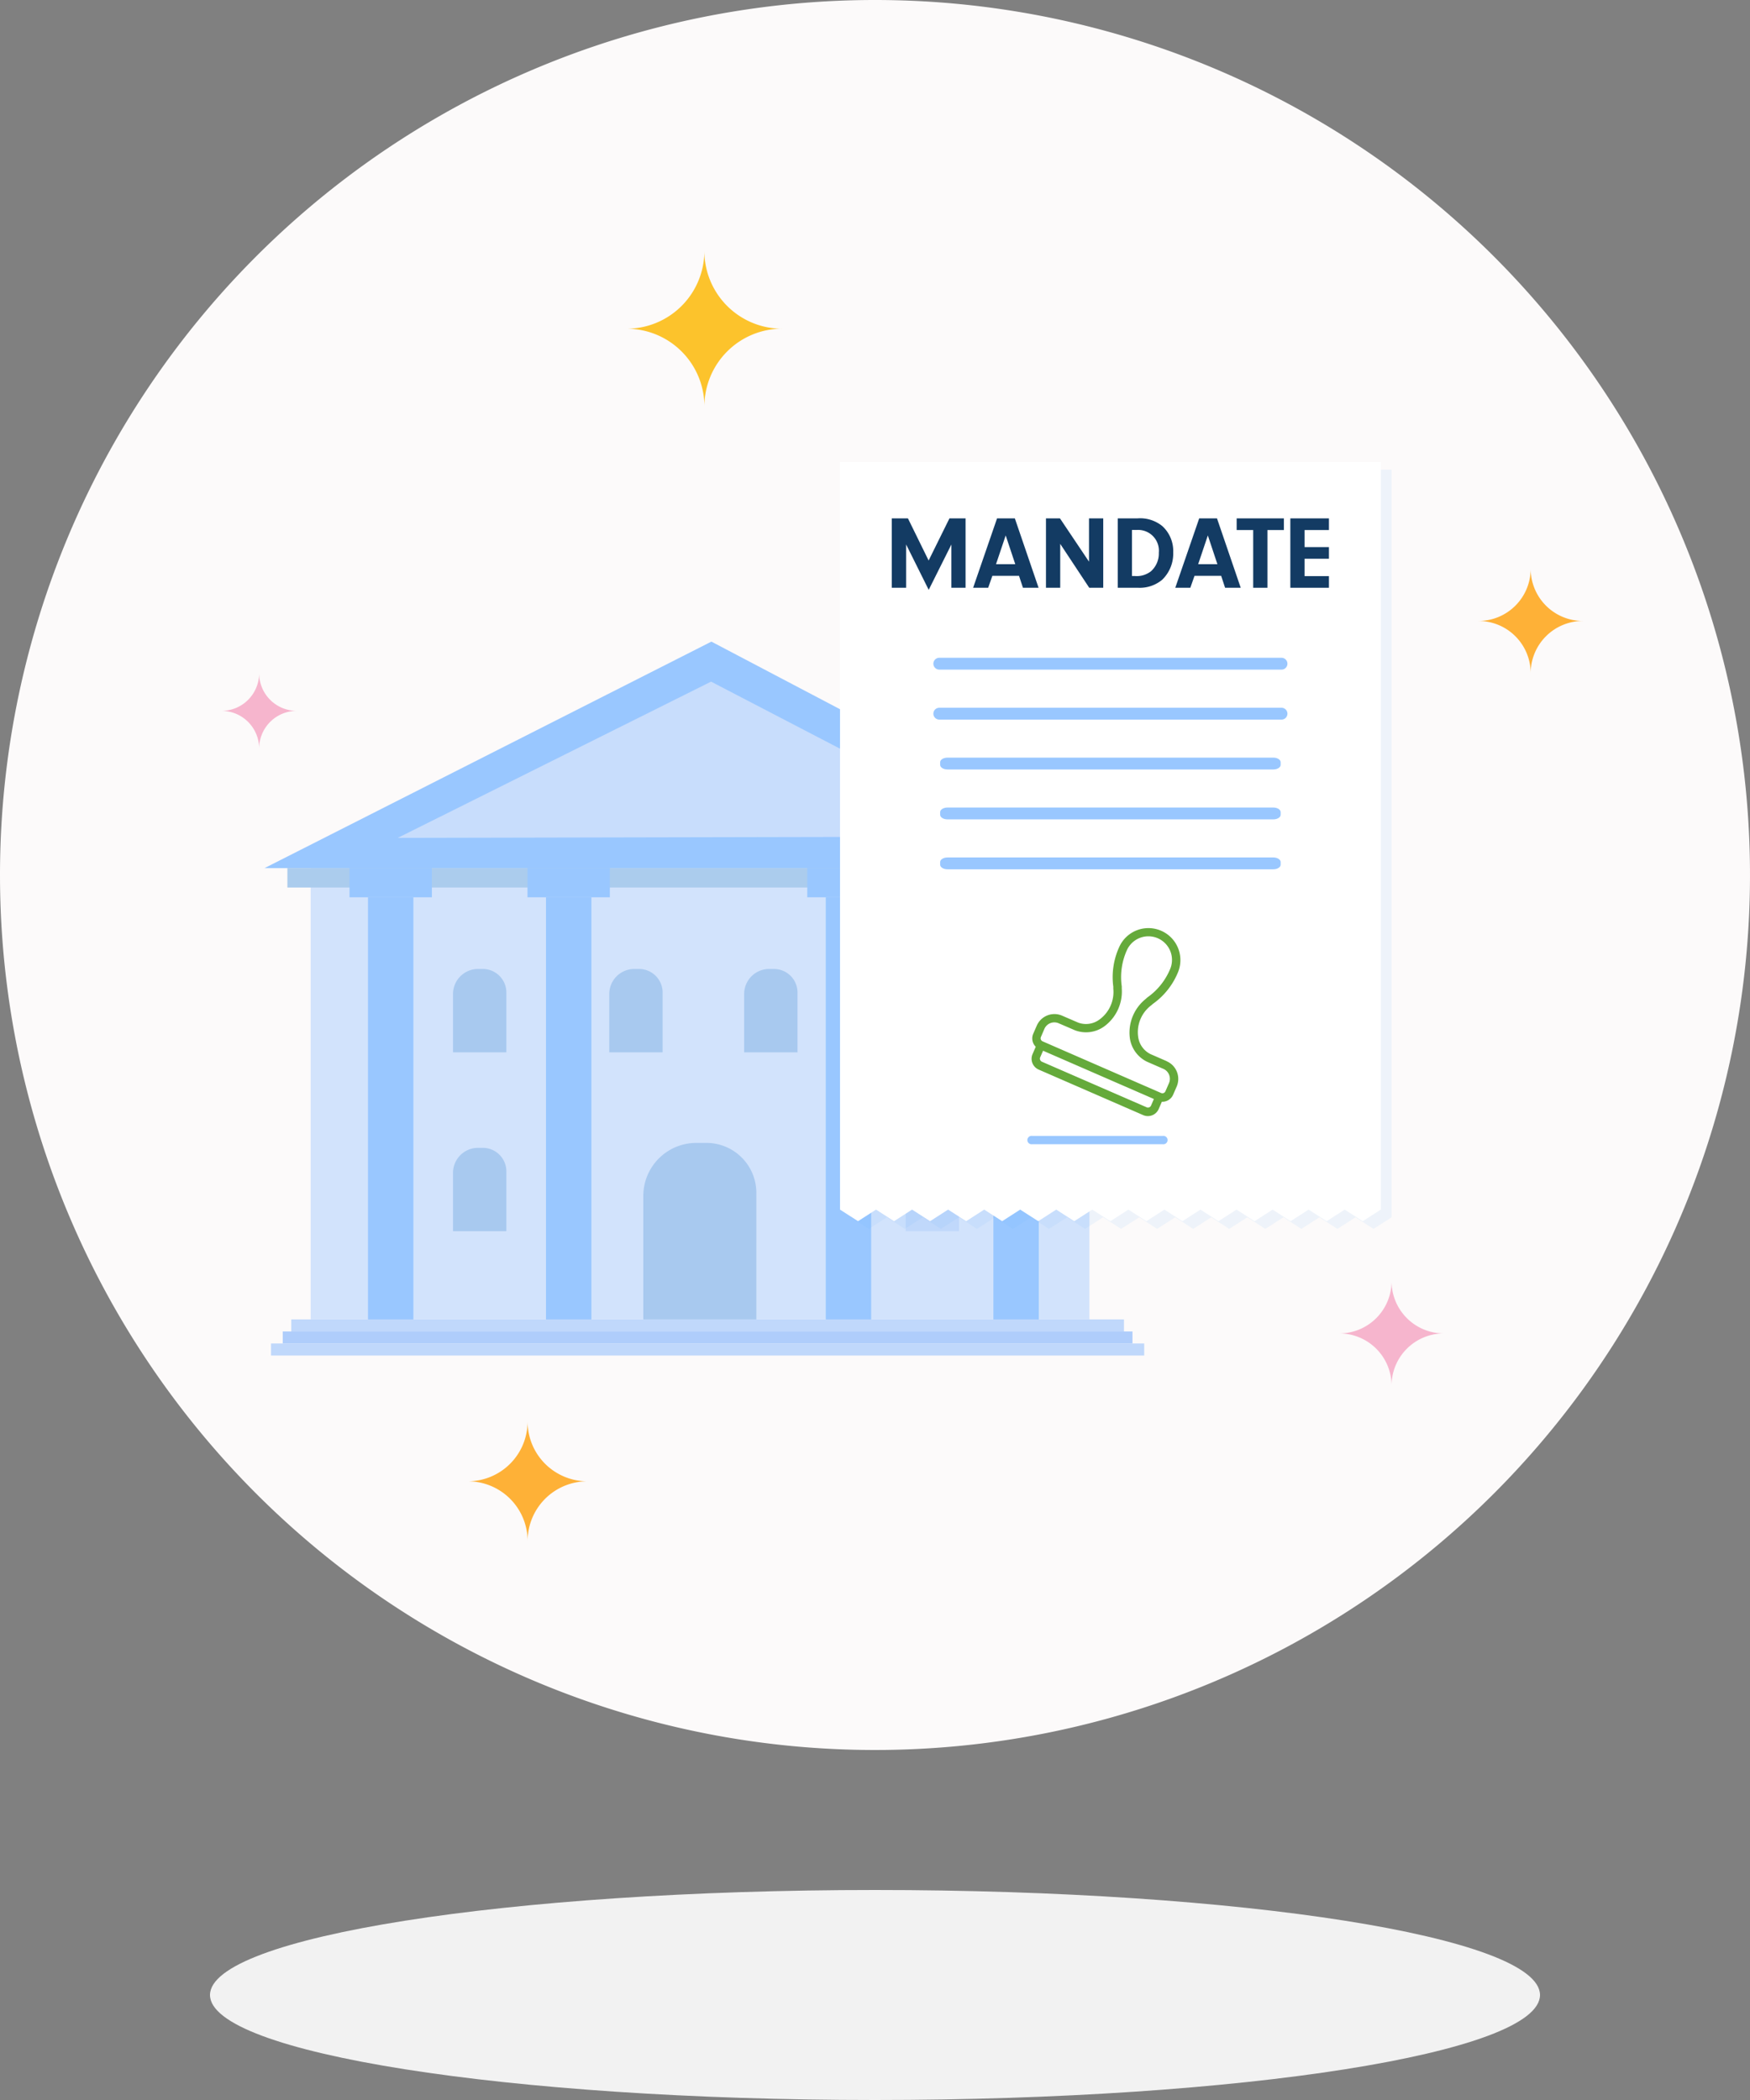 <svg xmlns="http://www.w3.org/2000/svg" xmlns:xlink="http://www.w3.org/1999/xlink" width="125" height="150" viewBox="0 0 125 150"><rect x="0" y="0" width="125" height="150" fill="#808080" stroke="none"/><defs><clipPath id="a"><rect width="125" height="150" fill="none"/></clipPath><clipPath id="c"><rect width="38.629" height="54.228" transform="translate(60.769 33.549)" fill="none"/></clipPath></defs><g clip-path="url(#a)"><g clip-path="url(#a)"><path d="M62.5,0A62.5,62.5,0,1,1,0,62.5,62.5,62.5,0,0,1,62.5,0" fill="#fcfafa"/><path d="M62.5,135c26.234,0,47.5,3.358,47.5,7.5S88.734,150,62.5,150,15,146.642,15,142.5,36.266,135,62.5,135" fill="#f2f2f2"/><rect width="59.478" height="0.86" transform="translate(20.805 94.244)" fill="#c0d8fb"/><rect width="60.697" height="0.86" transform="translate(20.195 95.104)" fill="#afcdfb"/><rect width="62.371" height="0.86" transform="translate(19.358 95.963)" fill="#c0d8fb"/><rect width="55.625" height="32.862" transform="translate(22.192 61.382)" fill="#d2e3fc"/><path d="M50.814,45.83,18.893,62.009h62.7Z" fill="#99c7ff"/><path d="M28.411,59.849l43.666-.092L50.79,48.688Z" fill="#c8ddfc"/><rect width="59.733" height="1.385" transform="translate(20.529 62.009)" fill="#abcced"/><rect width="5.884" height="2.083" transform="translate(24.965 62.009)" fill="#99c7ff"/><rect width="3.243" height="30.153" transform="translate(26.285 64.092)" fill="#99c7ff"/><rect width="5.884" height="2.083" transform="translate(37.678 62.009)" fill="#99c7ff"/><rect width="3.243" height="30.153" transform="translate(38.999 64.092)" fill="#99c7ff"/><rect width="5.884" height="2.083" transform="translate(57.664 62.009)" fill="#99c7ff"/><rect width="3.243" height="30.153" transform="translate(58.984 64.092)" fill="#99c7ff"/><rect width="5.884" height="2.083" transform="translate(69.635 62.009)" fill="#dceaff"/><rect width="3.243" height="30.153" transform="translate(70.956 64.092)" fill="#99c7ff"/><path d="M54.024,94.243H45.951v-8.82a3.787,3.787,0,0,1,3.787-3.787h.719A3.567,3.567,0,0,1,54.025,85.2Z" fill="#a8c9ef"/><path d="M47.33,75.165H43.519V71a1.789,1.789,0,0,1,1.788-1.788h.339A1.684,1.684,0,0,1,47.33,70.9Z" fill="#a8c9ef"/><path d="M36.169,75.165H32.358V71a1.789,1.789,0,0,1,1.788-1.788h.339A1.684,1.684,0,0,1,36.169,70.9Z" fill="#a8c9ef"/><path d="M36.169,87.94H32.358V83.777a1.787,1.787,0,0,1,1.788-1.788h.339a1.684,1.684,0,0,1,1.684,1.684Z" fill="#a8c9ef"/><path d="M68.5,75.165H64.69V71a1.789,1.789,0,0,1,1.788-1.788h.339A1.684,1.684,0,0,1,68.5,70.9Z" fill="#c0d8fb"/><path d="M68.5,87.94H64.69V83.777a1.787,1.787,0,0,1,1.788-1.788h.339A1.684,1.684,0,0,1,68.5,83.673Z" fill="#c0d8fb"/><path d="M56.965,75.165H53.154V71a1.787,1.787,0,0,1,1.786-1.788h.341A1.684,1.684,0,0,1,56.965,70.9Z" fill="#a8c9ef"/><g opacity="0.087" style="isolation:isolate"><g clip-path="url(#c)"><path d="M96.819,86.949l-1.289.828-1.288-.828-1.288.828-1.285-.828-1.288.828-1.291-.828-1.288.828-1.287-.828-1.288.828-1.287-.828-1.288.828-1.283-.828-1.288.828-1.292-.828-1.288.828-1.287-.828-1.287.828-1.288-.828-1.287.828-1.283-.828-1.288.828-1.29-.828-1.287.828-1.287-.828-1.288.828-1.286-.828-1.287.828-1.287-.828v-53.4H99.4v53.4l-1.29.828Z" fill="#57acfb"/></g></g><path d="M96.05,86.4l-1.289.828L93.473,86.4l-1.288.828L90.9,86.4l-1.288.828L88.321,86.4l-1.288.828L85.746,86.4l-1.288.828L83.171,86.4l-1.288.828L80.6,86.4l-1.288.828L78.02,86.4l-1.288.828L75.445,86.4l-1.287.828L72.87,86.4l-1.287.828L70.3,86.4l-1.288.828-1.29-.828-1.287.828L65.148,86.4l-1.288.828L62.574,86.4l-1.287.828L60,86.4V33H98.629V86.4l-1.29.828Z" fill="#fff"/><path d="M91.536,47.83H67.093a.423.423,0,1,1,0-.846H91.536a.423.423,0,0,1,0,.846" fill="#99c7ff"/><path d="M91.536,51.4H67.093a.423.423,0,1,1,0-.846H91.536a.423.423,0,0,1,0,.846" fill="#99c7ff"/><path d="M90.951,54.962H67.678c-.289,0-.524-.147-.525-.328v-.19c0-.181.236-.327.525-.328H90.951c.289,0,.524.147.525.328v.19c0,.181-.236.327-.525.328" fill="#99c7ff"/><path d="M90.951,58.527H67.678c-.289,0-.524-.147-.525-.328v-.19c0-.181.236-.327.525-.328H90.951c.289,0,.524.147.525.328v.19c0,.181-.236.327-.525.328" fill="#99c7ff"/><path d="M90.951,62.093H67.678c-.289,0-.524-.147-.525-.328v-.19c0-.181.236-.327.525-.328H90.951c.289,0,.524.147.525.328v.19c0,.181-.236.327-.525.328" fill="#99c7ff"/><path d="M41.956,105.807a4.271,4.271,0,0,1-4.271-4.271,4.269,4.269,0,0,1-4.267,4.271h0a4.269,4.269,0,0,1,4.269,4.269,4.269,4.269,0,0,1,4.269-4.269Z" fill="#feb137"/><path d="M21.971,50.776H21.2a2.69,2.69,0,0,1-2.69-2.69,2.69,2.69,0,0,1-2.69,2.69,2.692,2.692,0,0,1,2.69,2.69,2.69,2.69,0,0,1,2.69-2.69Z" fill="#f6b5cd"/><path d="M55.866,23.479a5.554,5.554,0,0,1-5.554-5.554h0a5.554,5.554,0,0,1-5.553,5.555h0a5.554,5.554,0,0,1,5.556,5.552v0a5.554,5.554,0,0,1,5.553-5.555h0Z" fill="#fcc32c"/><path d="M113.065,44.355a3.732,3.732,0,0,1-3.731-3.73,3.73,3.73,0,0,1-3.73,3.73,3.73,3.73,0,0,1,3.73,3.73,3.73,3.73,0,0,1,3.73-3.73Z" fill="#feb137"/><path d="M103.128,95.245a3.732,3.732,0,0,1-3.731-3.73,3.73,3.73,0,0,1-3.73,3.73,3.73,3.73,0,0,1,3.73,3.73,3.73,3.73,0,0,1,3.73-3.73Z" fill="#f6b5cd"/><path d="M64.724,41.984H63.7V37.027h1.153l1.478,3.01,1.487-3.01h1.152v4.957H67.956V38.893l-1.62,3.239-1.612-3.239Z" fill="#133b63"/><path d="M70.884,41.129l-.3.855H69.509l1.709-4.957h1.271l1.695,4.957H73.068l-.282-.855Zm.951-2.883L71.144,40.3h1.375Z" fill="#133b63"/><path d="M75.73,41.984H74.712V37.027h1l2.074,3.092V37.027h1.017v4.957h-1L75.73,38.848Z" fill="#133b63"/><path d="M79.838,37.027h1.4a2.508,2.508,0,0,1,1.783.55,2.411,2.411,0,0,1,.78,1.873,2.6,2.6,0,0,1-.788,1.962,2.5,2.5,0,0,1-1.716.572H79.838Zm1.018,4.117h.193a1.651,1.651,0,0,0,1.167-.342,1.7,1.7,0,0,0,.557-1.323,1.485,1.485,0,0,0-1.545-1.627h-.372Z" fill="#133b63"/><path d="M85.323,41.129l-.3.855H83.948l1.709-4.957h1.271l1.695,4.957H87.507l-.282-.855Zm.951-2.883L85.583,40.3h1.375Z" fill="#133b63"/><path d="M90.532,41.984H89.514V37.86H88.333v-.833h3.373v.833H90.532Z" fill="#133b63"/><path d="M93.185,39.078h1.739v.833H93.185v1.241h1.739v.832H92.167V37.027h2.757v.833H93.185Z" fill="#133b63"/><path d="M73.726,81.73h9.33a.3.3,0,1,0,0-.594h-9.33a.3.3,0,1,0,0,.594" fill="#99c7ff"/><path d="M83.341,75.8l-1.163-.507a1.608,1.608,0,0,1-.883-1.254,2.4,2.4,0,0,1,.946-2.238l.106-.094a5.166,5.166,0,0,0,1.784-2.232,2.285,2.285,0,0,0-4.182-1.842,5.19,5.19,0,0,0-.428,2.842v.143a2.431,2.431,0,0,1-1,2.215,1.61,1.61,0,0,1-1.5.214l-1.158-.5a1.376,1.376,0,0,0-1.807.71l-.254.583a.837.837,0,0,0,.18.929l-.23.528a.843.843,0,0,0,.434,1.1l7.477,3.257a.843.843,0,0,0,1.1-.436l.227-.522a.829.829,0,0,0,.48-.126.841.841,0,0,0,.324-.374l.253-.58a1.377,1.377,0,0,0-.709-1.811ZM74.6,73.491a.775.775,0,0,1,1.02-.4l1.162.5a2.223,2.223,0,0,0,2.08-.268A3.083,3.083,0,0,0,80.125,70.6v-.145a4.689,4.689,0,0,1,.361-2.571,1.685,1.685,0,1,1,3.084,1.36,4.658,4.658,0,0,1-1.622,2.006l-.108.1A3.083,3.083,0,0,0,80.7,74.127a2.223,2.223,0,0,0,1.22,1.706l1.179.514a.776.776,0,0,1,.4,1.018l-.254.583a.235.235,0,0,1-.31.123h0l-8.462-3.689a.236.236,0,0,1-.123-.309v0Zm7.3,5.6-7.478-3.254a.241.241,0,0,1-.122-.315l.205-.47L82.421,78.5l-.207.475a.241.241,0,0,1-.311.12Z" fill="#65aa3b"/></g></g></svg>